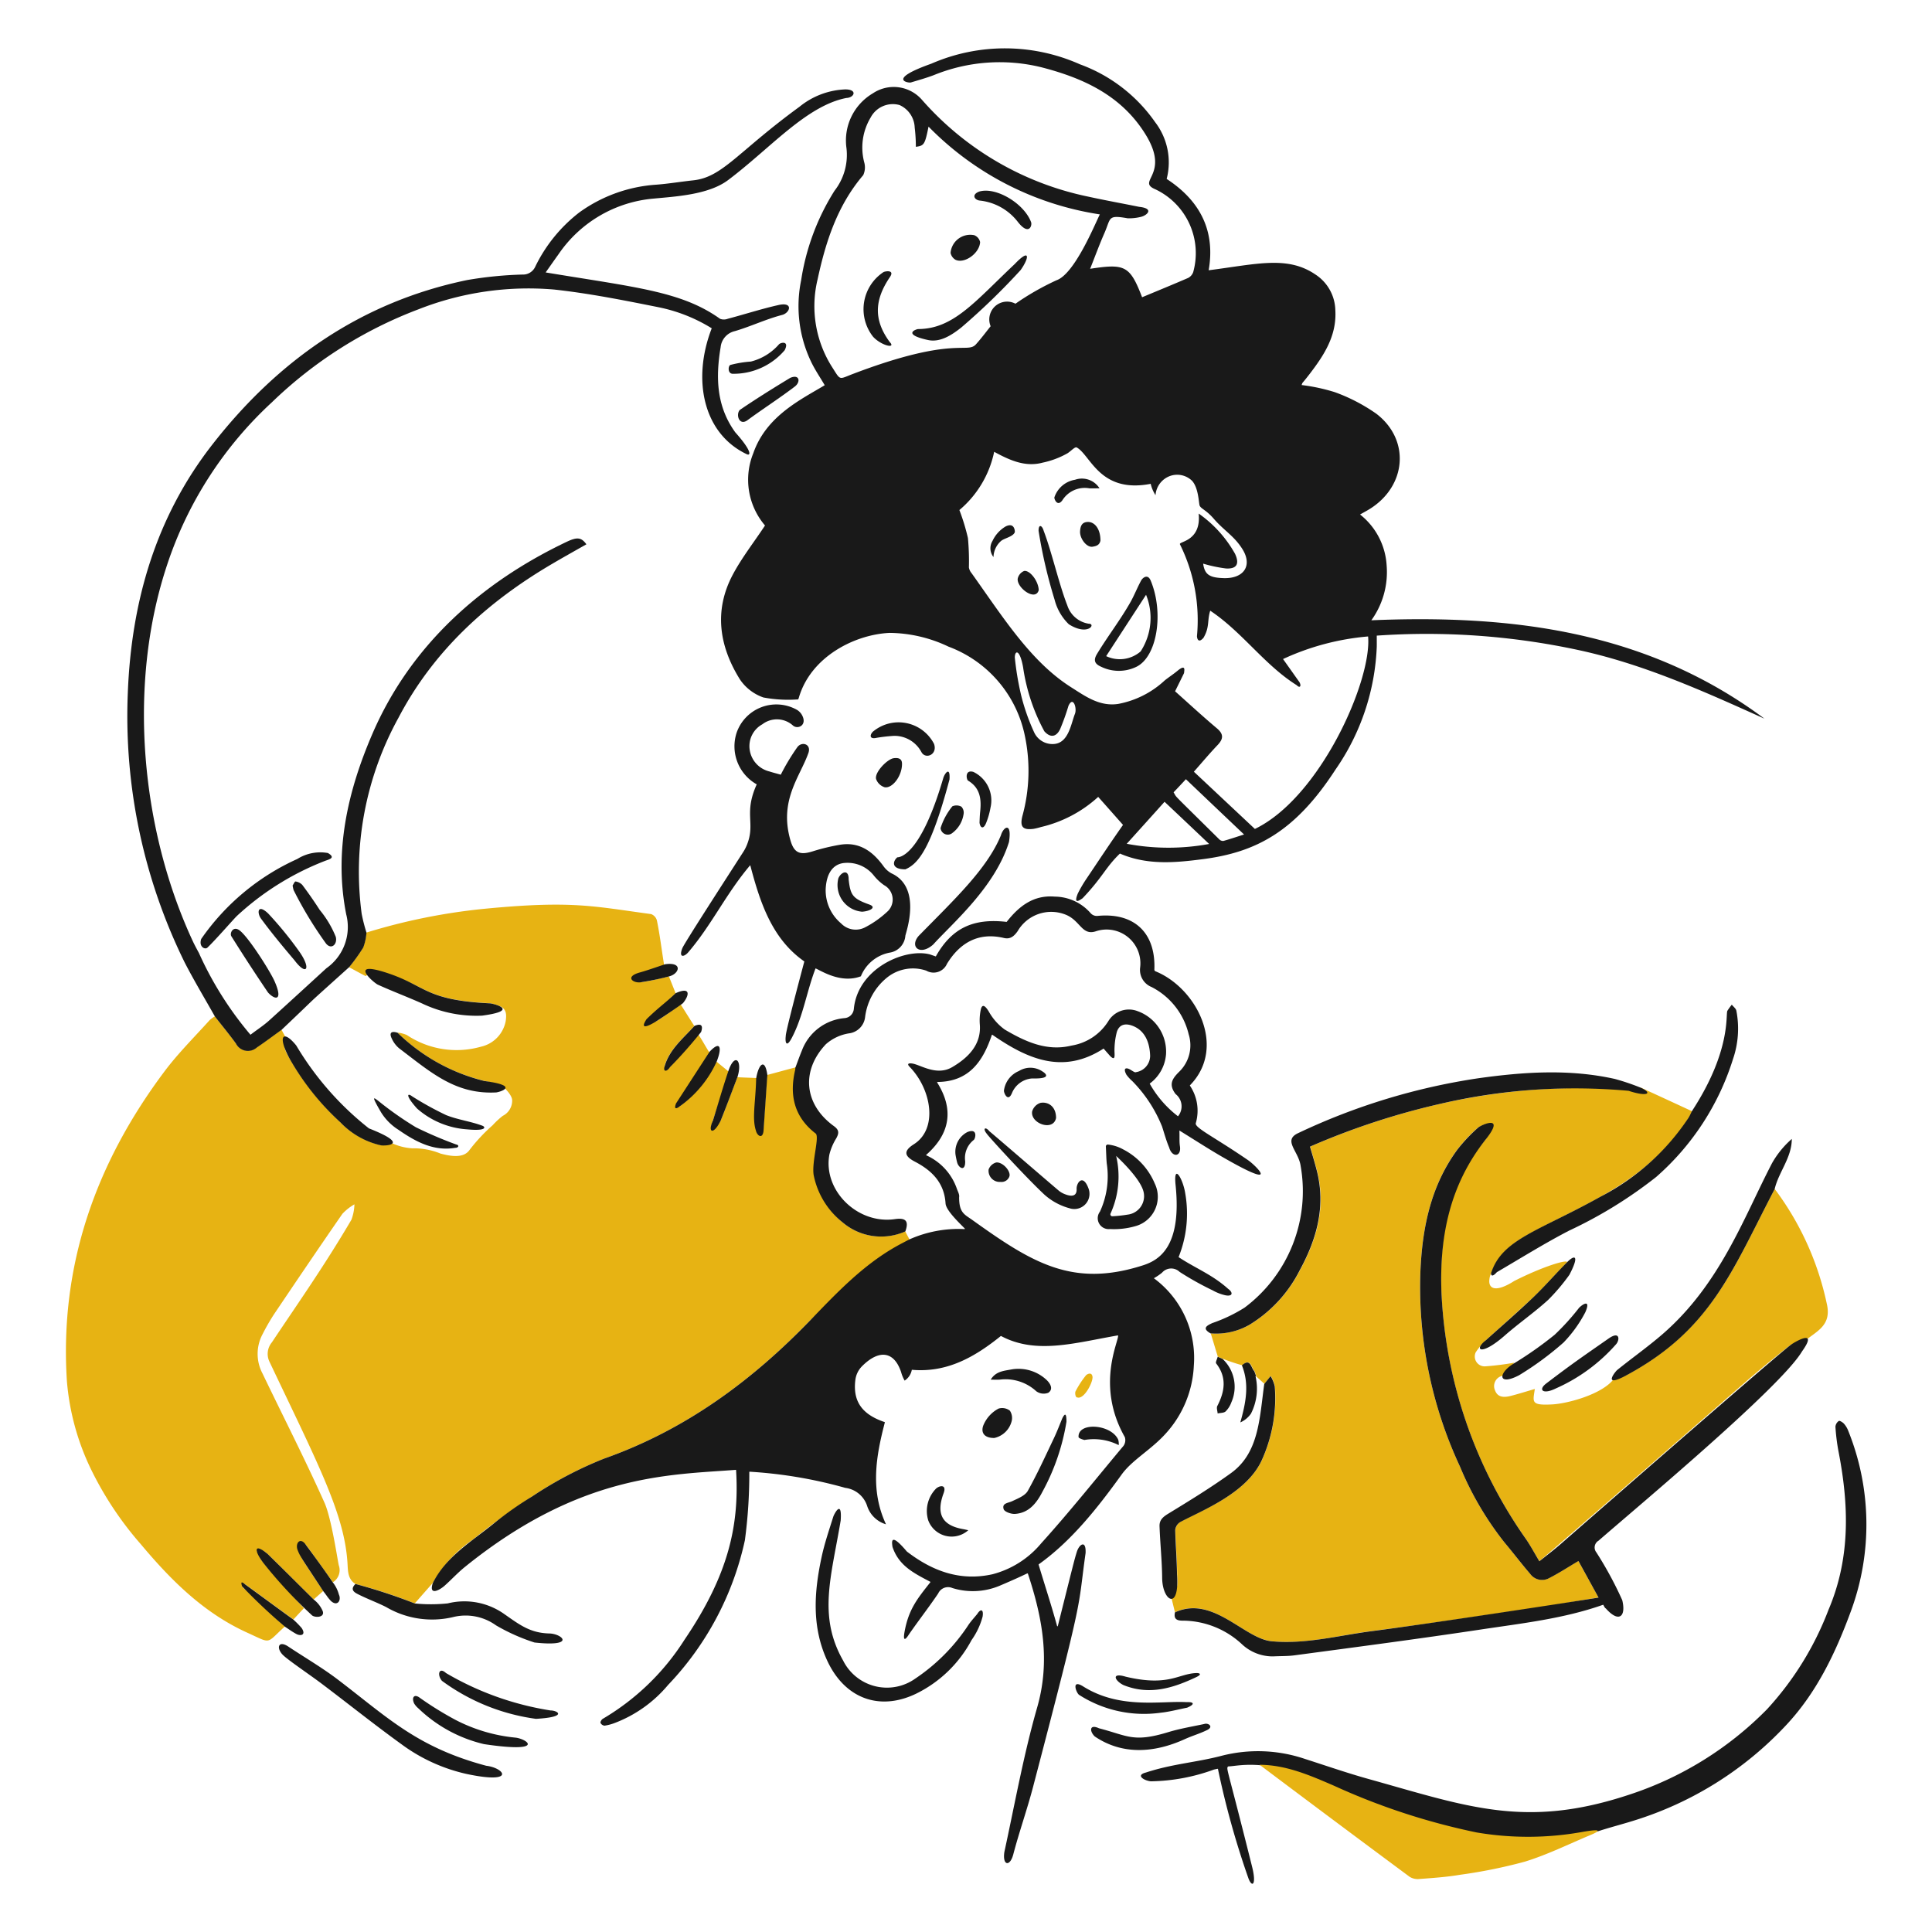 <svg xmlns="http://www.w3.org/2000/svg" width="400" height="400"><path fill="#e7b313" d="M158.828 222.56c1.938-.498 4.274-1.17 6.212-1.65a6.908 6.908 0 0 1-.144.768 11.454 11.454 0 0 0 4.372 12.89c.744.572-.8 5.746-.354 8.662a15.976 15.976 0 0 0 5.46 9.782 12.272 12.272 0 0 0 13.05 1.922c.272.56.688 1.312.976 1.874a187.476 187.476 0 0 0-20.51 16.4c-12.226 12.688-26.02 22.844-42.846 28.788A80.478 80.478 0 0 0 110 309.932a146.972 146.972 0 0 0-12.056 8.79 27.054 27.054 0 0 0-8.374 9.046l-3.698 4.2a106.916 106.916 0 0 0-12.298-4.036c-1.536-.96-1.536-2.61-1.616-4.066-.562-10.282-5.966-20.448-16.188-41.982a3.72 3.72 0 0 1 .512-3.954c4.982-7.49 10.812-15.74 16.476-25.4a9.948 9.948 0 0 0 .624-3.186 10.562 10.562 0 0 0-2.496 1.97c-4.77 6.886-9.46 13.82-14.138 20.766a44.092 44.092 0 0 0-2.386 4.146 8.668 8.668 0 0 0-.016 8.134c4.282 8.922 8.8 17.742 12.84 26.77 1.456 3.252 2.748 12.17 2.962 12.97a2.952 2.952 0 0 1-1.232 3.49c-1.842-2.578-3.656-5.168-5.54-7.718-.224-.304-.848-.336-1.282-.496a2.634 2.634 0 0 0-.2 1.378c.352 1.878.096 1.144 5.012 8.654-.656.6-1.312 1.16-1.97 1.752-11.716-11.6-8.932-9.08-11.2-10.534-.2.16-.386.336-.562.496 1.468 2.724-.984-.096 9.736 11.848-.722.768-1.442 1.552-2.162 2.322-3.362-2.45-6.724-4.916-10.088-7.366a14 14 0 0 1-.544.464c.32.6 1.298 1.152 1.762 1.554 2.6 2.252 4.466 4.6 7.108 6.8-4.034 3.618-2.6 3.64-7.8 1.282-9.018-4.09-15.788-10.856-22.064-18.35a70 70 0 0 1-10.15-15.21 51.444 51.444 0 0 1-5.124-18.572c-1.534-23.938 6-45.1 20.2-64.062 2.818-3.76 6.2-7.112 9.366-10.63a6.4 6.4 0 0 1 1.072-.77c1.442 1.858 2.934 3.666 4.324 5.556a2.8 2.8 0 0 0 4.354.85c1.748-1.168 3.412-2.434 5.108-3.652.32.578.624 1.154.944 1.73-.864 1.634.028 2.98.77 4.29a56.416 56.416 0 0 0 10.486 13.13 16.52 16.52 0 0 0 8.374 4.74 6.98 6.98 0 0 0 2.29-.4 11.78 11.78 0 0 0 4.21 1.072 14.668 14.668 0 0 1 5.862 1.088c2.032.534 4.708 1.042 5.972-.704a35.6 35.6 0 0 1 4.82-5.166 16.8 16.8 0 0 1 2.082-1.936 3.522 3.522 0 0 0 1.954-3.268c-.062-1.088-1.538-2.448-1.538-2.448l-.432-.626c-1.248-.304-2.498-.636-3.762-.896a38.944 38.944 0 0 1-18.03-10 6.318 6.318 0 0 1 1.954.496 18.544 18.544 0 0 0 15.354 2.418 6.7 6.7 0 0 0 5.124-5.332c.16-1.2.224-2.466-1.232-3.058a9.552 9.552 0 0 0-2.098-.61c-13.362-.646-13.112-3.668-20.4-5.716-1.698-.476-3.554-1.216-5.284.098-1.152-.6-2.29-1.234-3.442-1.842a37.622 37.622 0 0 0 2.93-4.084 10.526 10.526 0 0 0 .656-3.074 124.4 124.4 0 0 1 24.984-4.984c17.742-1.68 22.108-.452 34 1.152a1.938 1.938 0 0 1 1.184 1.314c.624 3 1 6.26 1.506 9.286-1.682.56-3.23 1.308-4.884 1.936a5.916 5.916 0 0 0-1.554.706c.77.272 1.114.926 1.834.832 1.888-.246 3.73-.752 5.588-1.168.464 1.152.92 2.304 1.384 3.474-2.08 2.016-2.786 3.17-5.25 5.908 1.2-.448.834.18 1.472-.224 1.656-1.048 3.234-2.226 4.836-3.346.944 1.488 1.872 2.978 2.818 4.45-2.354 2.6-5.22 4.868-6.2 8.422.224.2.448.4.656.6 2.2-2.242 4.162-5.076 6.356-7.3.704 1 1.698 2.866 2.386 3.874-2.322 3.57-4.452 7.11-6.772 10.68l.48.416a43.584 43.584 0 0 0 4.162-3.906 55.434 55.434 0 0 0 3.538-5.412c.786.672 1.8 1.472 2.6 2.144-1.184 3.812-2.578 7.51-3.762 11.32.224.096.464.2.688.304 1.6-1.824.35 1.058 4.772-10.55 1.296.096 2.93.112 4.21.2-.058 2.54-.536 6.024-.496 8.534a8.084 8.084 0 0 0 .624 2.61l1.042-.144c.262-3.908.518-7.782.79-11.656Z"/><path fill="#191919" d="M231.87 176.72c-3 2.882-3.538 4.85-7.732 9.254-.53.352-1.986 1.472-.978-1a27.15 27.15 0 0 1 1.6-2.77c2.67-3.962 5.076-7.622 7.748-11.416-1.616-1.826-3.314-3.748-5.138-5.8a26.468 26.468 0 0 1-11.864 6.244 13.6 13.6 0 0 1-1.49.368c-2.258.298-2.886-.4-2.354-2.6a35.3 35.3 0 0 0 .512-16.716 25.058 25.058 0 0 0-15.786-18.4 28.868 28.868 0 0 0-12.2-2.85c-7.19.32-16.328 4.904-18.8 13.434-.082.286-.272.544-.16.336a27.846 27.846 0 0 1-7.172-.4 9.688 9.688 0 0 1-4.856-3.726c-4.292-6.876-5.432-14.236-1.506-21.662 1.856-3.508 4.356-6.678 6.694-10.216a14.6 14.6 0 0 1-2.418-14.986c2.686-7.718 9.908-11.12 14.778-14.058-.96-1.648-2.082-3.266-2.898-5.028a26.666 26.666 0 0 1-1.986-16.682 48.382 48.382 0 0 1 6.918-18.558 12.05 12.05 0 0 0 2.466-8.854 11.328 11.328 0 0 1 5.46-11.304 7.748 7.748 0 0 1 10.23 1.4 62.644 62.644 0 0 0 34.376 19.982c3.49.766 7.028 1.4 10.536 2.112 3.138.336 1.696 1.71.464 2.05a10.104 10.104 0 0 1-2.834.32c-4.228-.736-3.428-.096-4.852 3.138-1.042 2.37-1.922 4.8-2.93 7.318 7.174-1.09 8.23-.704 10.76 5.892 3.2-1.33 6.384-2.636 9.542-4a2.2 2.2 0 0 0 1.04-1.2 14.628 14.628 0 0 0-7.8-17.132c-4.136-1.746 3.17-2.888-2.05-11.352-4.946-8.022-12.76-11.64-21.454-13.898a36.13 36.13 0 0 0-22.416 1.6c-1.554.59-3.156 1.034-4.756 1.52-.416.128-5.124-.56 4.244-3.89a38.158 38.158 0 0 1 30.788.128 32.574 32.574 0 0 1 15.564 11.976 13.676 13.676 0 0 1 2.386 11.752c6.932 4.516 10.118 10.76 8.694 18.91 10.016-1.288 16.322-3.064 22.11.88a9.058 9.058 0 0 1 4.116 7.4c.31 5.332-2.4 9.4-5.444 13.352-1.752 2.264-1.23 1.36-1.538 2.13a38.612 38.612 0 0 1 6.87 1.474 36.6 36.6 0 0 1 8.6 4.466c7.074 5.414 6.25 15-1.4 19.742-.6.368-1.2.688-1.97 1.12a14.512 14.512 0 0 1 5.508 10.584 17.038 17.038 0 0 1-3.17 11.32c29.252-1.232 57.144 2.29 81.384 20.366-12.584-5.668-25.168-11.372-38.8-14.266a149.284 149.284 0 0 0-41.462-2.924c0 .816.012 1.57 0 2.306a47.826 47.826 0 0 1-8.566 25.458c-8.31 12.8-16.378 17.074-27.38 18.508-5.766.752-11.576 1.298-17.228-1.152ZM210.24 62.88a55.2 55.2 0 0 1 8.486-4.85c3.714-1.28 7.828-11.304 8.982-13.642a62.822 62.822 0 0 1-35.464-18.172c-.754 3.714-.914 3.954-2.626 4.178a33.058 33.058 0 0 0-.24-3.97 5.314 5.314 0 0 0-3.14-4.676 5.186 5.186 0 0 0-5.988 2.6 12.06 12.06 0 0 0-1.328 9.238 3.812 3.812 0 0 1-.2 2.674C173.4 42.492 170.96 50 169.284 57.8a23.506 23.506 0 0 0 3.026 18.252c1.8 2.818 1.296 2.5 4.338 1.344 21.032-7.996 23.552-4.024 25.426-6.126 1.18-1.318 2.242-2.754 3.026-3.73a3.686 3.686 0 0 1 5.14-4.66Zm58.824 78.4c.416.834.016 1.234-.6.578-6.692-4.2-11.256-11-17.9-15.42-.656 2.05-.08 3.38-1.4 5.62-1.232 1.4-1.36-.272-1.344-.368a35.346 35.346 0 0 0-3.522-18.988c-.324-.64 4.45-.562 3.874-6.374a25.2 25.2 0 0 1 7.526 8.326c.964 2.064.384 3.174-1.874 3.042a29.476 29.476 0 0 1-4.724-1c.32 2.242 1.266 2.914 4.276 3 4.13.11 6.02-2.578 3.826-6.052-1.698-2.69-3.766-3.776-5.876-6.212-1.62-1.872-2.642-2.066-2.946-2.738-.2-.45-.2-3.6-1.554-5.124a4.4 4.4 0 0 0-4.642-1 4.576 4.576 0 0 0-2.946 3.954 7.434 7.434 0 0 1-1-2.354c-10.552 2.046-12.424-5.934-15.306-7.524-.37-.2-1.136.688-1.888 1.184a17.824 17.824 0 0 1-5.172 1.954c-3.634.978-6.838-.512-10.04-2.242a21.444 21.444 0 0 1-7.2 12.056 43.654 43.654 0 0 1 1.768 5.802 51.648 51.648 0 0 1 .2 6.084 2.412 2.412 0 0 0 .546 1.17c6.574 9.22 12.274 18.352 20.638 23.648 2.93 1.856 5.86 4.01 9.702 3.442a19.354 19.354 0 0 0 9.622-4.836c.688-.576 1.8-1.296 2.706-2.048 1.956-1.616 1.25.4 1.346.464-.928 1.888-.928 1.888-1.874 3.8 2.834 2.53 5.688 5.166 8.662 7.67 1.444 1.214 1.34 2.2.128 3.474-1.656 1.738-3.186 3.57-4.898 5.508 4.322 4.05 8.486 7.958 12.632 11.848 13.53-6.516 24.256-30.758 23.44-39.852a52.308 52.308 0 0 0-17.612 4.676c1.264 1.764 2.338 3.302 3.426 4.822Zm-18.716 33.464a3343.672 3343.672 0 0 0-9.24-8.742c-2.448 2.738-5.026 5.588-7.828 8.694a46.338 46.338 0 0 0 17.068.038Zm-7.366-10.696c.868 1.358-1.06-.672 9.494 9.768a1.056 1.056 0 0 0 .834.288c1.444-.4 2.866-.896 4.258-1.33a8547.42 8547.42 0 0 1-12.04-11.448 201.55 201.55 0 0 1-2.546 2.712Zm-21.8-17.8a48.134 48.134 0 0 1-1.666 4.644c-.78 1.714-2.05 1.922-3.298.512a39.66 39.66 0 0 1-4.4-13.274c-.7-3.81-1.712-3.506-1.712-1.984a61.458 61.458 0 0 0 1.28 7.684 42.868 42.868 0 0 0 2.69 7.718 4.17 4.17 0 0 0 4.212 2.482c2.958-.282 3.438-4.128 4.274-6.26.46-1.214-.426-3.826-1.386-1.536Z"/><path fill="#e7b313" d="M308.372 264.844c-.272 1.858 1.088 2.946 5.14.368 5.78-2.93 10.83-4.482 10.958-3.906-7.85 8.172-3.384 4.046-16.81 16.156a14.2 14.2 0 0 0-2.138 2.538 2.042 2.042 0 0 0 2.032 2.882 58.046 58.046 0 0 0 5.974-.754l-2.306 2.69a2.176 2.176 0 0 0-1.682 3.074c.58 1.52 1.97 1.444 3.282 1.106 1.666-.43 3.298-.946 4.948-1.426-.4 2.722-.864 3.42 3.522 3.2 3.33-.164 10.44-2.128 12.778-5.22a14.08 14.08 0 0 0 2.69-.848c17.81-9.686 21.924-21.88 30.676-38.538a60.4 60.4 0 0 1 10.76 23.664c1.134 4.66-2.146 5.764-4.548 7.83a8.238 8.238 0 0 0-2.978.816c-3.318 2.6-6.58 5.284-9.75 8.054-12.614 11.018-40.636 35.416-42.222 36.696-1-1.664-1.78-3.136-2.706-4.498a96.052 96.052 0 0 1-17.564-51.2c-.418-11.528 1.37-22.47 9.176-31.654a10.646 10.646 0 0 0 1.2-2.85c-.144-.144-.288-.304-.432-.448a6.82 6.82 0 0 0-2.354.864 31.724 31.724 0 0 0-4.324 4.6c-5.548 7.584-7.274 16.38-7.636 25.538a87.95 87.95 0 0 0 8.214 40.06 65.446 65.446 0 0 0 9.19 15.674c1.81 2.146 3.492 4.386 5.316 6.5a3.044 3.044 0 0 0 3.8.978c2.084-1.05 4.05-2.338 6.212-3.62 1.282 2.322 2.626 4.788 4.164 7.574-4.484.736-8.694 1.51-12.922 2.13-11.334 1.662-22.656 3.35-34.024 4.818-6.884.89-13.69 2.8-20.734 2.098-5.822-.578-12.144-9.6-20.014-5.988-.288-1.2-.6-2.418-.88-3.618 1.8-1 1.36-2.754 1.344-4.276-.032-3.058-.306-6.116-.368-9.19a2.256 2.256 0 0 1 1.042-1.632c4.232-2.346 13.632-5.736 16.874-12.8a31.122 31.122 0 0 0 2.69-15.29 7.748 7.748 0 0 0-.864-2.13c-.432.544-.88 1.09-1.312 1.634-.6-.528-1.2-1.074-1.8-1.6l.128-.016c-.128-.336-.256-.688-.384-1.024-.704-.704-.752-2.818-2.562-1.2a40.84 40.84 0 0 1-5.028-1.76c-.496-1.618-.976-3.234-1.472-4.852a13.752 13.752 0 0 0 8.102-1.8 28.072 28.072 0 0 0 10.374-11.27c3.536-6.456 5.454-13.244 3.522-20.656-.43-1.648-.928-3.266-1.4-4.93a152.102 152.102 0 0 1 27-8.87 130.532 130.532 0 0 1 40.028-2.8c.464.048.976-.336 1.458-.53q5.282 2.428 10.582 4.884a14.68 14.68 0 0 1-.688 1.346c-8.31 13-20.96 17.57-32.246 23.6-3.696 1.974-7.158 4.258-8.614 8.518a3.14 3.14 0 0 0-.414 1.304Z"/><path fill="#191919" d="M187.44 254.95a12.304 12.304 0 0 1-13.05-1.922 16.6 16.6 0 0 1-5.94-9.8c-.4-2.762 1.27-7.894.416-8.55-4.466-3.438-5.47-7.972-4.226-13.2a1.648 1.648 0 0 0 .016-.384c.448-1.184.868-2.384 1.36-3.57a10.4 10.4 0 0 1 8.92-6.74 2.082 2.082 0 0 0 1.84-1.89c.8-8.372 10.504-12.632 15.724-11.304l1.248.432c3.266-5.8 7.654-7.958 14.634-7.156.032 0 .048 0 .064-.032 2.498-3.17 5.476-5.572 9.928-5.2a9.984 9.984 0 0 1 7.428 3.426 1.708 1.708 0 0 0 1.362.576c7.652-.78 12.184 3.49 11.832 11.2.048.08.096.144.144.224 8.55 3.4 14.948 15.746 7.236 23.632-.016.016-.032.064-.016.08a9.264 9.264 0 0 1 1.218 7.766c-.274.962 3.8 2.838 10.854 7.686 1.424.978 7.258 6.588-5.4-.72-2.914-1.684-5.732-3.524-8.854-5.444.064 1.28-.036 2.274.112 3.234.344 2.258-1.618 2.418-2.226.288-.6-1.4-1-2.898-1.474-4.356a28.656 28.656 0 0 0-6.148-9.382 8.064 8.064 0 0 1-1.232-1.344c-.8-1.5.048-1.522.88-1 .336.2.928.626 1.088.48a3.444 3.444 0 0 0 2.946-3.4c-.112-3.154-1.328-5.378-3.762-6.244-1.4-.496-2.612-.24-3.122 1.282a15.064 15.064 0 0 0-.496 4.13c.046 1 .112 1.89-.896.896-.53-.6-.946-1.072-1.362-1.552-8.4 5.444-15.77 2.178-23.024-2.85a.07.07 0 0 0-.112.032c-1.814 5.4-4.674 9.686-11.256 9.734a.078.078 0 0 0-.064.112c3.492 5.548 2.722 10.584-2.258 14.97a.068.068 0 0 0 .016.112 11.81 11.81 0 0 1 6.294 6.838c.2.6.6 1.264.496 1.824-.016 3.252 1.122 3.568 2.738 4.724 12.328 8.822 20.702 14.086 35.336 9.382 3.442-1.106 8.044-3.97 6.74-16.618-.484-4.692 1.516-1.314 1.986 1.648a24.136 24.136 0 0 1-1.346 13.226.058.058 0 0 0 .032.08c3.412 2.258 6.95 3.6 10.2 6.532 1.056.736 1 1.628-.528 1.344a9.552 9.552 0 0 1-2.658-1.024 61.864 61.864 0 0 1-6.852-3.826 2.512 2.512 0 0 0-3.652.176 11.904 11.904 0 0 1-1.68 1.136 20.494 20.494 0 0 1 8.278 18.078 22.378 22.378 0 0 1-5.828 14.088c-3.026 3.368-6.934 5.44-9.128 8.486-5.06 7.03-10.422 13.77-17.148 18.574-.032.016-.032.048-.032.08 1.314 4.37 2.674 8.506 3.828 12.712a.078.078 0 0 0 .144 0c3.276-13.08 3.42-13.71 3.938-15.37.506-1.62 1.954-2.53 1.81.272-1.744 12.286.07 6.668-10.872 48.4-1.23 4.692-2.864 9.286-4.098 13.978-.688 2.61-2.274 2.32-1.842-.514 2.178-10 3.974-20.108 6.788-29.908 2.774-9.654 1.092-18.61-1.92-27.716-.068-.2-.038.044-5.86 2.514a14.318 14.318 0 0 1-9.784.464 2.248 2.248 0 0 0-2.93 1.138c-1.928 2.846-4.04 5.566-6 8.39-.132.2-1.524 2.52-.928-.64.854-4.53 2.642-6.71 5.3-10.072a.078.078 0 0 0-.016-.112c-3.478-1.824-6.518-3.346-7.814-7.222-.128-.96-.528-3.186 2.978.962 5.252 4.034 11.014 6.2 17.724 4.706a19.5 19.5 0 0 0 10.072-6.388c5.904-6.534 11.4-13.444 17.05-20.19a2.028 2.028 0 0 0 .274-1.824c-6.126-10.778-1.112-20.04-1.4-21.056-8.862 1.53-16.918 4.014-24.2.144a.072.072 0 0 0-.08 0c-5.3 4.26-11.048 7.638-18.414 6.982a3.4 3.4 0 0 1-1.488 2.242 7.492 7.492 0 0 1-.736-1.778c-1.434-4.278-4.516-4.772-8.086-1.2a4.874 4.874 0 0 0-1.378 2.818c-.552 4.374 1.298 7.14 6.052 8.742.032.016.064.048.048.08-1.824 6.98-3.058 14.024.24 21.086a5.824 5.824 0 0 1-3.906-3.81 5.466 5.466 0 0 0-4.514-3.732 93.538 93.538 0 0 0-19.8-3.346.074.074 0 0 0-.08.064 104.022 104.022 0 0 1-.914 14.122 62.532 62.532 0 0 1-15.898 29.956 26.81 26.81 0 0 1-11.128 7.91 10.012 10.012 0 0 1-2.034.528 1.046 1.046 0 0 1-.832-.576c-.078-.2.224-.706.48-.848a50.152 50.152 0 0 0 16.908-16.364c9.136-13.464 11.372-23.746 10.68-35.112 0-.048-.032-.08-.08-.064-13.644 1.05-32.134.766-56.056 20.094-1.488 1.2-2.786 2.626-4.226 3.906-1.026.912-3.314 2.146-2.434-.56 2.77-5.556 8.214-8.708 12.8-12.472a69.48 69.48 0 0 1 7.718-5.428A80.262 80.262 0 0 1 125.044 302c16.83-5.936 30.62-16.1 42.846-28.788 5.35-5.552 10.708-11.19 17.516-15.074.928-.53 1.906-1.024 2.85-1.522a24.89 24.89 0 0 1 11.432-2.144.074.074 0 0 0 .048-.128c-1.122-1.148-3.882-3.748-3.97-5.188-.266-4.322-2.868-6.836-6.374-8.662-2.21-1.152-2.35-2.222-.176-3.6 5.034-3.2 3.64-11.372-.896-16.028-.64-.656-.144-.8.656-.656 1.73.32 5 2.6 8.182.72 3.3-1.936 6.056-4.674 5.7-8.87a10.776 10.776 0 0 1 .176-2.898c.332-1.752 1.216-.512 1.698.288a11.474 11.474 0 0 0 3.298 3.714c4.244 2.496 8.694 4.564 13.8 3.316a11.076 11.076 0 0 0 7.636-5.06 4.972 4.972 0 0 1 6.036-2.082 8.908 8.908 0 0 1 5.91 8.95 8.32 8.32 0 0 1-3.348 6.036c-.032.032-.016.064.016.112a22.134 22.134 0 0 0 5.812 6.678 3.23 3.23 0 0 0-.496-4.6c-1.536-2.018-.642-3.236.72-4.6a7.614 7.614 0 0 0 1.986-7.78 14.844 14.844 0 0 0-7.686-9.784 3.81 3.81 0 0 1-2.368-3.986 7 7 0 0 0-9.094-7.574c-3 1.04-3.248-2.264-6.422-3.458a8.034 8.034 0 0 0-9.83 3.442c-.732 1.044-1.52 1.742-2.85 1.426-5.312-1.264-9.164 1.038-11.8 5.364a3.024 3.024 0 0 1-4.276 1.4 8.552 8.552 0 0 0-8.118 1.426 12.484 12.484 0 0 0-4.546 8.166 3.83 3.83 0 0 1-3.4 3.4 9.47 9.47 0 0 0-4.724 2.24c-5.228 5.548-4.472 12.512 1.666 16.956 1.152.834 1.044 1.508.464 2.562a11.6 11.6 0 0 0-1.4 3.314c-1.376 7.436 5.86 14.54 13.61 13.37 2.24-.314 2.872.438 2.112 2.552ZM75.874 193.082a10.948 10.948 0 0 1-.656 3.074 37.622 37.622 0 0 1-2.93 4.084c-10.894 9.82-4.456 3.94-14 12.984-1.696 1.218-3.374 2.488-5.108 3.652a2.786 2.786 0 0 1-4.354-.85c-1.376-1.89-2.882-3.714-4.324-5.556-2.096-3.73-4.306-7.4-6.26-11.19a115.506 115.506 0 0 1-11.784-55.736c.72-18.956 5.78-36.52 17.58-51.6C57.6 74.586 74.814 62.512 96.72 57.982a79.908 79.908 0 0 1 11.448-1.138 2.77 2.77 0 0 0 2.658-1.648 31.582 31.582 0 0 1 9.094-11.2 30.656 30.656 0 0 1 16.012-5.764c2.546-.2 5.076-.626 7.622-.898 6.05-.642 9.2-5.916 21.966-15.226a15.97 15.97 0 0 1 9.528-3.6c2.544.022 1.84 1.714.176 1.778-8.302 1.624-15.81 10.484-24.482 17-4.074 3.064-11 3.4-15.386 3.828a26.572 26.572 0 0 0-19.71 11.512c-.912 1.264-1.8 2.546-2.674 3.778 18.668 3.094 28.156 3.914 36.106 9.6a2.23 2.23 0 0 0 1.584 0c3.512-.926 6.976-2.056 10.52-2.85 3.138-.702 2.4 1.62.752 2.05-3.33.868-6.468 2.372-9.766 3.346a3.8 3.8 0 0 0-2.968 3.328c-1.036 6.23-.898 12.234 3.042 17.646 3.346 3.73 3.3 4.958 2.336 4.498-9.07-4.324-11.302-15.546-7.22-26.05A33.442 33.442 0 0 0 136.3 63.6c-7.14-1.43-14.314-2.862-21.55-3.652a62.172 62.172 0 0 0-28.052 4.068 88.878 88.878 0 0 0-30.39 19.26 79.75 79.75 0 0 0-21.694 33.626c-8.4 25.214-5.29 55.24 5.348 78.054.38.818 1.216 2.338 1.216 2.338a71.58 71.58 0 0 0 10.68 16.94c1.36-1.042 2.688-1.892 3.858-2.946 3.79-3.416 11.692-10.676 11.88-10.84a10.438 10.438 0 0 0 4.084-11.144c-2.558-12.922.254-25.4 5.428-37.386 7.892-18.274 22.418-31.28 40.252-39.756 2.256-1.072 3.042-.832 4.05.53-2.37 1.344-4.754 2.676-7.092 4.05-13.378 7.858-24.534 17.962-31.814 31.858a66.086 66.086 0 0 0-7.622 40.6 35.3 35.3 0 0 0 .992 3.882ZM243.27 333.82c7.872-3.61 14.292 5.454 20.014 5.988 7.032.658 13.834-1.2 20.734-2.096 11.354-1.462 42.462-6.2 46.946-6.95-1.538-2.786-2.882-5.252-4.164-7.572-2.162 1.28-4.128 2.568-6.212 3.618a3.04 3.04 0 0 1-3.8-.978c-1.828-2.126-3.522-4.37-5.316-6.5a65.7 65.7 0 0 1-9.19-15.674 87.872 87.872 0 0 1-8.214-40.06c.354-9.142 2.074-17.938 7.636-25.538a33.6 33.6 0 0 1 4.324-4.6c.564-.524 5.81-2.898 1.586 2.434-7.482 9.444-9.6 20.126-9.176 31.654a96.17 96.17 0 0 0 17.564 51.2c.926 1.362 1.698 2.818 2.706 4.5 1.6-1.282 3.06-2.386 4.436-3.588 12.61-11.018 44.2-38.584 47.536-41.164.75-.58 5.972-3.682 2.4 1.314-4.4 7.4-33.752 31.894-42.124 39.178a1.624 1.624 0 0 0-.434 2.434 76.302 76.302 0 0 1 5.348 9.878c.834 3.46-.72 4.74-3.4 1.714-.24-.112-.368-.496-.544-.768-8.2 2.898-16.8 3.842-25.298 5.124-12.84 1.936-25.71 3.624-38.586 5.346-1.458.2-2.93.144-4.4.224a9.304 9.304 0 0 1-6.6-2.6 18.12 18.12 0 0 0-12-4.8c-1.18.026-2.124-.18-1.772-1.718Z"/><path fill="#191919" d="M254.334 365.714c-1 .224-2 .432-3 .656a39.684 39.684 0 0 1-13.082 2.434c-1.376-.142-3.218-1.264-1-1.824 5.476-1.8 10.488-2.1 15.66-3.46a30.274 30.274 0 0 1 17.2.626c4.37 1.4 8.712 2.912 13.13 4.146 20.6 5.748 32.58 10.4 54.054 3.282a70.828 70.828 0 0 0 28.564-17.708 64.02 64.02 0 0 0 12.712-20.574c4.6-10.8 4.226-21.8 2.034-32.982a41.562 41.562 0 0 1-.6-4.932 1.628 1.628 0 0 1 .704-1.186c.16-.11.8.272 1.072.578a4.8 4.8 0 0 1 .88 1.472 51.858 51.858 0 0 1 .546 37.338c-3.2 8.712-7.154 17-13.6 23.8a72.294 72.294 0 0 1-31.366 19.566c-2.468.774-5.2 1.47-7.766 2.322-.88.08-1.744.094-2.6.24a63.038 63.038 0 0 1-22.112.144 126.816 126.816 0 0 1-29.588-9.702c-13.694-6.266-19.696-4.268-21.842-4.236ZM168.85 200.496c-1.84 4.772-2.556 9.938-4.946 14.442-1.048 1.974-1.4 1-1.218-.48-.032-.784 2.6-10.744 3.844-15.4-6.63-4.626-9.128-12.024-11.2-19.932-5.06 5.972-7.922 12.284-12.826 18.028-.818.958-2.032 1.248-1.248-.8.24-.786 8.688-13.832 12.68-20.046a8.852 8.852 0 0 0 .882-1.858c1.474-4.166-.8-6.2 1.856-12.056a9.038 9.038 0 0 1-4.146-10.744 8.708 8.708 0 0 1 12.376-4.74 2.888 2.888 0 0 1 1.184 1.218c1.074 2.082-1 2.976-1.968 2.034a4.96 4.96 0 0 0-6.292-.2 5.156 5.156 0 0 0-2.628 5.158 5.4 5.4 0 0 0 4.098 4.6c.784.256 1.586.448 2.354.672a44.752 44.752 0 0 1 3.474-5.764c.98-1.182 2.882-.528 2.242 1.282-1.752 4.958-6.112 9.78-3.714 18.076.768 2.658 2 3.096 4.61 2.274a42.742 42.742 0 0 1 5.556-1.346c4.052-.698 6.846 1.322 9.094 4.42a5.016 5.016 0 0 0 1.634 1.472c6.34 2.882 3.09 12 2.898 12.922a3.83 3.83 0 0 1-3.064 3.472 8.062 8.062 0 0 0-6.148 4.932c-4.164 1.582-8.278-1.188-9.384-1.636Zm2.098-16.412a8.934 8.934 0 0 0 3.186 7.094 4.2 4.2 0 0 0 4.98.816 20.6 20.6 0 0 0 4.756-3.4 3.384 3.384 0 0 0-.834-5.332 10.4 10.4 0 0 1-2.128-2 6.94 6.94 0 0 0-5.876-2.61c-2.612.132-3.936 2.232-4.084 5.432Z"/><path fill="#e7b313" d="M260.786 365.378c5.508.032 10.4 2.178 15.34 4.308a138.77 138.77 0 0 0 29.588 9.702 63.458 63.458 0 0 0 22.11-.144c5.44-.908 1.826.528 1.33.736-4.468 1.874-8.852 4.044-13.466 5.46a105.8 105.8 0 0 1-13.464 2.722c-2.77.468-5.572.656-8.374.864a3.18 3.18 0 0 1-1.97-.432q-15.584-11.556-31.094-23.216Z"/><path fill="#191919" d="M339.706 225.2c2.544 1.168 1.4 1.936-2.53.64a123.018 123.018 0 0 0-38.956 2.69 152.264 152.264 0 0 0-27 8.87c.48 1.664.988 3.298 1.4 4.93 1.906 7.4.016 14.186-3.522 20.656a27.97 27.97 0 0 1-10.374 11.272 13.8 13.8 0 0 1-8.102 1.8c-1.842-1.056-.736-1.614.368-2.13a31.93 31.93 0 0 0 6.692-3.2 30.12 30.12 0 0 0 11.6-29.348c-.44-3.098-3.75-5.284-.496-6.788a132.33 132.33 0 0 1 37.29-11.352c9.414-1.316 18.854-1.954 28.26.144a47.764 47.764 0 0 1 5.37 1.816Z"/><path fill="#191919" d="M308.724 263.548c2.286-7.038 9.898-8.664 22.704-15.82a48.556 48.556 0 0 0 18.156-16.298c.272-.434.464-.898.688-1.346 8.238-12.586 6.96-20.112 7.366-20.814a14.464 14.464 0 0 1 .912-1.264c.32.416.852.784.944 1.248a19.4 19.4 0 0 1-.704 10.04 53.694 53.694 0 0 1-15.914 24.4 91.84 91.84 0 0 1-18.046 11.112c-5.09 2.642-9.958 5.684-14.922 8.582-1.168 1.328-1.252.366-1.184.16Zm-105.29 71.17a15.042 15.042 0 0 1-2.288 4.85 25.91 25.91 0 0 1-11.384 11.048c-7.734 3.778-14.952.976-18.542-6.9-3.168-6.95-2.67-14.074-1.136-21.248.6-2.85 1.562-5.654 2.434-8.438.19-.6 1.856-3.746 1.536.786-1.94 11.6-4.738 19.764.496 28.964a10.132 10.132 0 0 0 14.94 3.762 39.306 39.306 0 0 0 11.094-11.24c.532-.75 1.154-1.424 1.746-2.146.72-1.156 1.36-.956 1.104.562ZM367.42 246.2c-8.82 16.87-13.1 29.076-30.676 38.538-5.06 2.724-2.384-.718-1.906-1.104 3.07-2.482 6.312-4.768 9.302-7.35 12.032-10.382 16.926-24.316 22.752-35.48a19.16 19.16 0 0 1 4.082-5c-.016 3.92-2.72 6.834-3.554 10.396Zm-105.672 40.34c.432-.544.88-1.09 1.312-1.634a7.28 7.28 0 0 1 .864 2.13 31.05 31.05 0 0 1-2.69 15.29c-3.164 6.904-12.488 10.43-16.874 12.8a2.2 2.2 0 0 0-1.042 1.632c.068 3.058.336 6.116.368 9.19.578 7.686-3.028 5.572-3.074.754-.034-3.572-.414-7.126-.544-10.696-.048-1.312.722-1.952 1.826-2.626 4.4-2.686 8.816-5.388 12.984-8.4 5.762-4.18 5.878-11.208 6.87-18.44ZM96.624 367.284a35.822 35.822 0 0 1-13.512-6.164c-5.624-4.062-11.046-8.41-16.588-12.586-2.4-1.81-6.974-4.882-8-5.94-1.38-1.438-.858-3.034 1.154-1.696 3.446 2.292 7.046 4.384 10.326 6.884 10.344 7.882 16.362 13.972 30.662 17.8 3.852.452 6.212 3.884-4.042 1.702Zm-23.04-39.34a115.618 115.618 0 0 1 12.298 4.036 33.63 33.63 0 0 0 6.82-.016 14.27 14.27 0 0 1 11.656 2.176c3.188 2.224 5.38 3.96 9.382 4.052 2.674.06 5.62 2.818-3.074 1.872a39.622 39.622 0 0 1-7.974-3.554 10.77 10.77 0 0 0-8.892-1.71 18.8 18.8 0 0 1-13.864-2.082c-1.824-.918-3.75-1.628-5.572-2.53-.86-.432-2.044-.962-.78-2.244Zm155.372-90.558a.4.4 0 0 1 .464-.416 8.306 8.306 0 0 1 3.122 1 14.058 14.058 0 0 1 6.534 7.06 6.3 6.3 0 0 1-4.084 8.854 15.954 15.954 0 0 1-5.186.578 2.262 2.262 0 0 1-2.066-3.62 17.506 17.506 0 0 0 1.4-9.974c-.098-1.032-.108-2.058-.184-3.482Zm2.13 1.936a18.572 18.572 0 0 1-1.152 11.914.4.4 0 0 0 .4.576 28.48 28.48 0 0 0 3.106-.336 3.844 3.844 0 0 0 3.218-5.076c-.95-2.88-5.508-7-5.572-7.078Zm-40.886-45.55c7.266-7.432 14.17-13.84 17.036-20.848.544-1.824 2.322-2.786 1.664 1.4-2.914 9.414-11.816 16.924-15.69 21.23-2.744 2.428-4.954.458-3.01-1.782ZM42.94 196.2c-.494.466-1.826-.162-1.282-1.8a48.41 48.41 0 0 1 19.902-16.56 8.942 8.942 0 0 1 6.324-1.232c1.8 1.04.112 1.344-.64 1.648a57.222 57.222 0 0 0-18.2 11.384c-.58.546-4.494 5.038-6.104 6.56Zm57.272 164.904a29.264 29.264 0 0 1-13.6-7.414 4.158 4.158 0 0 1-.864-1c-.58-1.216-.016-2.082 1.184-1.17a69.044 69.044 0 0 0 7.286 4.516 34 34 0 0 0 12.584 3.73c2.598.358 6.01 3.21-6.59 1.338ZM204.828 234.2c1.232 1 10.778 9.256 14.378 12.312a4.622 4.622 0 0 0 1.328.752c1.178.458 2.444.544 2.37-1.12-.056-1.25 1.34-3.286 2.514.064a3.146 3.146 0 0 1-4.018 3.938 12.8 12.8 0 0 1-5.14-2.786c-3.824-3.556-11.672-12.136-11.96-12.632-.946-1.17-.224-1.49.528-.528Zm45.12 123.974c-1.666.814-2.964 1.136-4.66 1.904-6.334 2.872-12.904 3.308-18.622-.56-1.088-1.024-1.184-2.642.866-1.696 6.018 1.564 7.106 3 14.346.8 2.418-.736 4.946-1.154 7.428-1.682.866-.304 2.018.56.642 1.234Zm-138.978-2.306A42.386 42.386 0 0 1 91.502 348c-1.042-1.216-.626-2.946.832-1.616a61.474 61.474 0 0 0 21.646 7.748c1.42-.01 3.748 1.352-3.01 1.736Zm76.47-175.882c-3 0-2.6-1.698-1.666-2.482.016-.048 4.54.6 9.512-16.38.306-1.05 1.488-2.562 1.296.256-3.81 14.298-6.452 17.47-9.142 18.606Zm126.088 102.246a76.216 76.216 0 0 0 8.356-5.892 49.416 49.416 0 0 0 5.044-5.572c.848-.848 2.466-1.776 1.298.914a26.836 26.836 0 0 1-4.516 6.276 64.264 64.264 0 0 1-9.174 6.756c-4.436 2.338-4.484-.432-1.008-2.482Zm-59.194 83.242c-.414 1.328-.88-2.11 4.916 21.086.912 3.656 0 4.324-.754 2.386a176.536 176.536 0 0 1-6.356-22.816c-1.156 0-1.582.184 2.194-.656Zm-33.534-71.12a45.266 45.266 0 0 1-4.978 14.506c-1.2 2.32-2.788 4.4-5.7 4.578-.786.046-2.144-.432-2.322-.976-.414-1.266.93-1.262 1.778-1.666 1.17-.556 2.654-1.122 3.218-2.13 1.978-3.542 3.666-7.252 5.412-10.918.64-1.346 1.168-2.754 1.744-4.132.566-1.104.848-.992.848.738Zm24.968 59.208c-1.826.352-3.634.85-5.476 1.04a24.868 24.868 0 0 1-16.876-3.698c-.576-.384-1.716-3.354.85-1.744 7.638 4.79 16.082 2.942 21.374 3.25 1.57-.08 1.842.432.128 1.152Zm61.892-76.1c3.266-2.946 6.6-5.83 9.782-8.87 2.432-2.322 4.644-4.898 7.028-7.286 1.682-1.682 2.506-1.28.456 2.626a40.47 40.47 0 0 1-4.4 5.2c-2.852 2.6-6.066 4.822-8.966 7.364-4.994 4.38-6.526 2.982-3.9.966Zm12.48 8.966c5.5-4.19 7.316-5.4 12.904-9.302 2.4-1.674 2.324.368 1.522 1.216a35.926 35.926 0 0 1-12.424 9.11c-2.722 1.348-3.742.294-2.002-1.024Z"/><path fill="#191919" d="M56.838 203.138c1.838 4.14.128 3.954-1.346 2.354q-3.89-5.742-7.588-11.64c-.384-.61.282-2.09 1.52-1.346 1.754 1.054 6.46 8.494 7.414 10.632Zm133.932-47.426a6.32 6.32 0 0 0-5.652-3.362 34.08 34.08 0 0 0-3.586.4c-1.762.418-1.378-.864-.64-1.4a8.27 8.27 0 0 1 12.488 2.658c.784 2.218-1.746 3.29-2.61 1.704Zm-130.186 27.62c.16-.224.432-.864.6-.832a2.4 2.4 0 0 1 1.4.704q1.894 2.522 3.6 5.172a21.152 21.152 0 0 1 3.33 5.572c.4 1.488-.864 2.77-2 1.424a80.624 80.624 0 0 1-6.724-11.08 8.034 8.034 0 0 1-.206-.96ZM164.56 80.028c-3.2 2.434-6.58 4.6-9.8 6.966-1.698 1.248-2.466-1.122-1.6-2.114 3.4-2.322 6.9-4.5 10.44-6.644 1.952-.836 2.2.846.96 1.792ZM54.532 323.6c-2.018-2.658-1.938-4.228.912-1.842 3.186 3.122 6.34 6.276 9.51 9.414a5.886 5.886 0 0 1 1.858 2.386c.48 1.33-1.504 1.4-2.178.912a96.534 96.534 0 0 1-10.102-10.87Zm97.122-246.214c-1.024-.072-.912-1.616-.448-1.824a22.856 22.856 0 0 1 4.26-.706 11.4 11.4 0 0 0 5.812-3.57c.35-.386 2.2-.8 1.184 1.218a13.892 13.892 0 0 1-10.808 4.882Zm48.818 239.43a5.168 5.168 0 0 1-8.292-2.048 6.616 6.616 0 0 1 1.6-6.55c.704-.672 2.288-.96 1.586.93-1.66 4.462-.136 6.688 3.97 7.428.288.052.576.112 1.136.24Zm47.218 30.406c-4.82 2.288-9.752 3.826-15.1 1.648-1.8-.896-2.6-2.658.482-1.728 8.864 2.1 10.878-.618 14.586-.752.72-.026 1.28.238.032.832Zm-42.574-61.58c1.056-1.76 2.8-1.824 4.274-2.112a8.5 8.5 0 0 1 7.35 2.226c.752.752 1.378 1.858.304 2.6a2.61 2.61 0 0 1-2.482-.304 9.422 9.422 0 0 0-7.524-2.418c-.624.044-1.282.008-1.922.008ZM60.968 198.814c-2.386-2.814-4.748-5.652-6.932-8.63-.85-1.156-.738-3.184 1.504-1.04a75.388 75.388 0 0 1 6.532 8.022c2.37 3.434 1.394 4.964-1.104 1.648Zm5.94 130.596c-4.4-6.732-4.76-7.086-5.3-8.526-.524-1.4.576-2.754 1.746-1 1.89 2.546 3.762 5.108 5.54 7.718a6.874 6.874 0 0 1 1.264 2.514c.576 1.2-.304 2.61-1.68 1.312-.818-.922-.562-.722-1.57-2.018Zm-7.926 7.372a118.784 118.784 0 0 1-8.87-8.358c-.2-.704-.272-1.136.544-.464 3.364 2.45 6.726 4.916 10.088 7.366a19.852 19.852 0 0 1 1.714 1.744c.976 1.49-.236 1.688-1.09 1.234s-1.6-1.01-2.386-1.522Zm146.886-39.066c-1.8.032-2.85-.85-2.322-2.498a6.858 6.858 0 0 1 3.2-3.586 2.6 2.6 0 0 1 2.336.432 2.726 2.726 0 0 1 .32 2.354 4.754 4.754 0 0 1-3.534 3.298Zm-46.992-75.14c-.272 3.874-.528 7.748-.8 11.624-.224 1.712-1.33.928-1.57-.112-.846-2.542-.066-5.91.048-10.8.48-2.938 1.81-4.364 2.322-.712Zm93.232 58.328 1 .432a7.914 7.914 0 0 1 1.84 8.982 5.054 5.054 0 0 1-1.2 1.906c-.372.332-1.09.288-1.65.416-.032-.528-.272-1.152-.064-1.554 1.556-3 2-5.934-.24-8.8-.178-.248.206-.902.314-1.382Zm-103.72-61.13a23.134 23.134 0 0 1-7.7 9.318c-.866.64-1.122.4-.722-.64 2.322-3.572 4.628-7.142 6.95-10.712 2.386-2.514 2.514-.592 1.472 2.034ZM152.68 223c-1.154 3.026-2.274 6.052-3.49 9.062-1.586 3.122-2.706 2.306-1.586-.048 1.184-3.81 1.906-6.414 3.17-10.2 1.342-4.014 3.01-2.28 1.906 1.186Zm50.12-52.668c.032-.738.048-1.49.128-2.226.286-2.6.042-4.964-2.498-6.484-.35-.212-.722-2.332 1.09-1.81a6.548 6.548 0 0 1 3.554 7.4 15.712 15.712 0 0 1-.88 3.108c-.594 1.532-1.256 1.052-1.394.012Zm54.32 112.348c1.8-1.6 1.858.498 2.562 1.2.128.336.256.688.384 1.024l-.128.016a11.384 11.384 0 0 1-.944 7.766 5.304 5.304 0 0 1-2.2 1.81c1.126-4.002 1.928-7.876.326-11.816Zm-59.946-115.744a2.148 2.148 0 0 1 1.874.08 1.8 1.8 0 0 1 .432 1.65 5.946 5.946 0 0 1-2.28 3.778 1.498 1.498 0 0 1-2.466-1 13.758 13.758 0 0 1 2.44-4.508Zm-10.422-8.838c.032 2.546-1.972 5.148-3.572 4.9a2.734 2.734 0 0 1-1.8-1.73c-.32-1.4 2.352-4.118 3.65-4.29 1.24-.164 1.71.288 1.722 1.12Zm37.754 140.034c-.45-.126-1.186-.368-1.2-.6-.212-3.124 6.6-2.728 8.166.448.176.352.2 1.264.112 1.2a11.428 11.428 0 0 0-7.078-1.048Zm-85.788-77.19c-.656 1-1.45 1-1.136-.112 1-3.548 3.842-5.812 6.2-8.422 1.36-.576 1.842-.134 1.376 1.25a95.548 95.548 0 0 1-6.44 7.284Zm-2.61-9.638c-.642.412-4.146 2.6-2.242-.304 2.674-2.6 3.924-3.348 6-5.364 3.284-1.474 2.8.528 1.554 2.032-.092.146-3.652 2.57-5.312 3.636Zm2.378-9.142a54.816 54.816 0 0 1-5.588 1.168c-1.73.4-3.74-1.092-.4-2 1.712-.466 5.172-1.712 5.236-1.696 3.706-.514 2.936 2.01.752 2.528Zm75.228 21.118a4.88 4.88 0 0 0-4.178 2.978c-.816 2.034-1.682.112-1.682-.432a5.098 5.098 0 0 1 3.106-4.084 4.47 4.47 0 0 1 4.9.112c.192.112 2.466 1.546-2.146 1.426Zm-15.884 15.786a4.6 4.6 0 0 1 2.466-4.69c2.21-.882 1.666 1.378 1.298 1.648a4.728 4.728 0 0 0-1.762 4.4c.044 2.258-1.382 1.4-1.68.2-.164-.644-.29-1.35-.322-1.558Zm20.816-7.604c-.556 2.864-5.366 1.144-4.948-1.362a2.65 2.65 0 0 1 1.714-1.76c1.568-.29 3.234.704 3.234 3.122Zm-11.48 13.24a2.312 2.312 0 0 1-2.482-2.578 2.338 2.338 0 0 1 1.552-1.44c1.266-.174 3.022 1.676 2.77 2.818a1.714 1.714 0 0 1-1.84 1.2Z"/><path fill="#e7b313" d="M223.048 289.326c-.4.048-.53-.946-.368-1.266a19.484 19.484 0 0 1 2.162-3.314c.142-.178 1.162-.818 1.344.256s-1.728 4.798-3.138 4.324Zm91.056-7.526c-.2.128-.384.24-.576.368.176-.128.384-.24.576-.368Z"/><path fill="#191919" d="M61.336 216.46a62.532 62.532 0 0 0 15.05 17.162c8.934 3.508 3.186 3.636 2.482 3.508a16.57 16.57 0 0 1-8.374-4.74A53.568 53.568 0 0 1 60 219.26c-2.678-4.932-1.338-6.116 1.336-2.8Zm38.476-6.182a26.166 26.166 0 0 1-12.442-2.528c-3.01-1.346-6.118-2.51-9.126-3.876-.914-.414-6.4-5.2 2.05-2.386 7.966 2.656 7.788 5.6 21.118 6.244.704.036 6.452 1.468-1.6 2.546Zm2.882 15.9c-8.4.426-13.438-4.116-20.046-9.126a5.644 5.644 0 0 1-1.506-1.97c-.624-1.248-.144-1.682 1.168-1.264a39.108 39.108 0 0 0 18.014 10c7.636 1.014 2.978 2.328 2.37 2.36ZM199.032 67.8c-2.016 1.6-4.4 3.136-6.886 2.6-5.506-1.2-2.464-2.27-2.016-2.274 7.292-.046 11.712-5.678 19.95-13.45 3.234-3.4 3.064-1.34 1.232 1.234a139.8 139.8 0 0 1-12.28 11.89ZM94.272 237.642c-4.5.768-8.258-1.288-11.8-3.746a11.344 11.344 0 0 1-3.57-3.588c-2.108-3.622-1.554-3.114-.56-2.368a69.964 69.964 0 0 0 7.75 5.442 83.894 83.894 0 0 0 8.358 3.572c.734.144.446.704-.178.688Zm-8.952-10.664a64.926 64.926 0 0 0 7.046 3.892c2.4.964 5.05 1.282 7.51 2.2.678.256.896 1.14-3.14.754a17.448 17.448 0 0 1-10.4-4.324c-2.422-2.7-2.04-3.3-1.016-2.522Zm149.896-88.894a8.332 8.332 0 0 1-7.22-.032c-1.328-.578-1.69-1.308-.864-2.674 2.21-3.654 4.832-7.03 6.932-10.742.752-1.33 1.466-3.126 2.21-4.468.284-.514 1.342-1.456 1.968.048 2.758 6.618 1.358 15.808-3.026 17.868Zm-6.2-2.24a6.576 6.576 0 0 0 7.142-.978 12.73 12.73 0 0 0 1.12-11.72c-2.678 4.116-5.456 8.39-8.258 12.698Zm-13.99-25.938c-.016-1.474.738-1.154 1.058 0 1.68 4.386 3.176 11.076 4.898 15.45a5.544 5.544 0 0 0 4.436 3.778c1.554 0-.144 2.626-4.13.112a10.8 10.8 0 0 1-2.946-5.09 102.668 102.668 0 0 1-3.316-14.25Zm12.618-8.806c-1.026 0-1.57.03-2.114 0a5.468 5.468 0 0 0-5.588 2.496c-1.024 1.378-1.678-.238-1.648-.6a5.42 5.42 0 0 1 4.274-3.666 4.308 4.308 0 0 1 5.076 1.77Zm.192 10.822c-.2.962-.88 1.14-1.618 1.266-1.248.212-2.696-1.714-2.6-3.2.06-1.01.338-1.9 1.618-1.922 1.364-.026 2.6 1.374 2.6 3.856Zm-12.778 10.264c-.668 2.388-4.568-.48-4.354-2.37a2.218 2.218 0 0 1 1.328-1.6c1.156-.216 2.968 2.048 3.026 3.97Zm-9.366-6.852a2.908 2.908 0 0 1-.2-3.348A6.8 6.8 0 0 1 208.2 109c1.91-.952 1.938 1.074 1.906 1.17-.314.914-2.018 1.218-2.786 1.776a4.6 4.6 0 0 0-1.628 3.388Zm-24.928-45.616a9.2 9.2 0 0 1 2.16-13.386c.384-.2 2.372-.51 1.33 1.024-3.244 4.776-3.4 8.902-.048 13.45 1.394 1.468-1.736.776-3.442-1.088Zm30.004-23.73a11.48 11.48 0 0 0-7.942-4.466c-1.056-.124-1.76-1.216-.096-1.858 3.442-1.04 9.282 2.432 10.744 6.324.266.708-.434 2.872-2.706 0Zm-7.846 4.132c-.112 2.322-3.242 4.548-5.092 3.666a2.144 2.144 0 0 1-1.024-1.424 4.088 4.088 0 0 1 4.9-3.668 1.988 1.988 0 0 1 1.216 1.426ZM178.49 188.76a5.552 5.552 0 0 1-4.916-6.916c.528-1.27 2.162-2.05 2.13.24.374 3.268.822 3.956 4.306 5.2 1.474.53.256 1.348-1.52 1.476Z"/></svg>